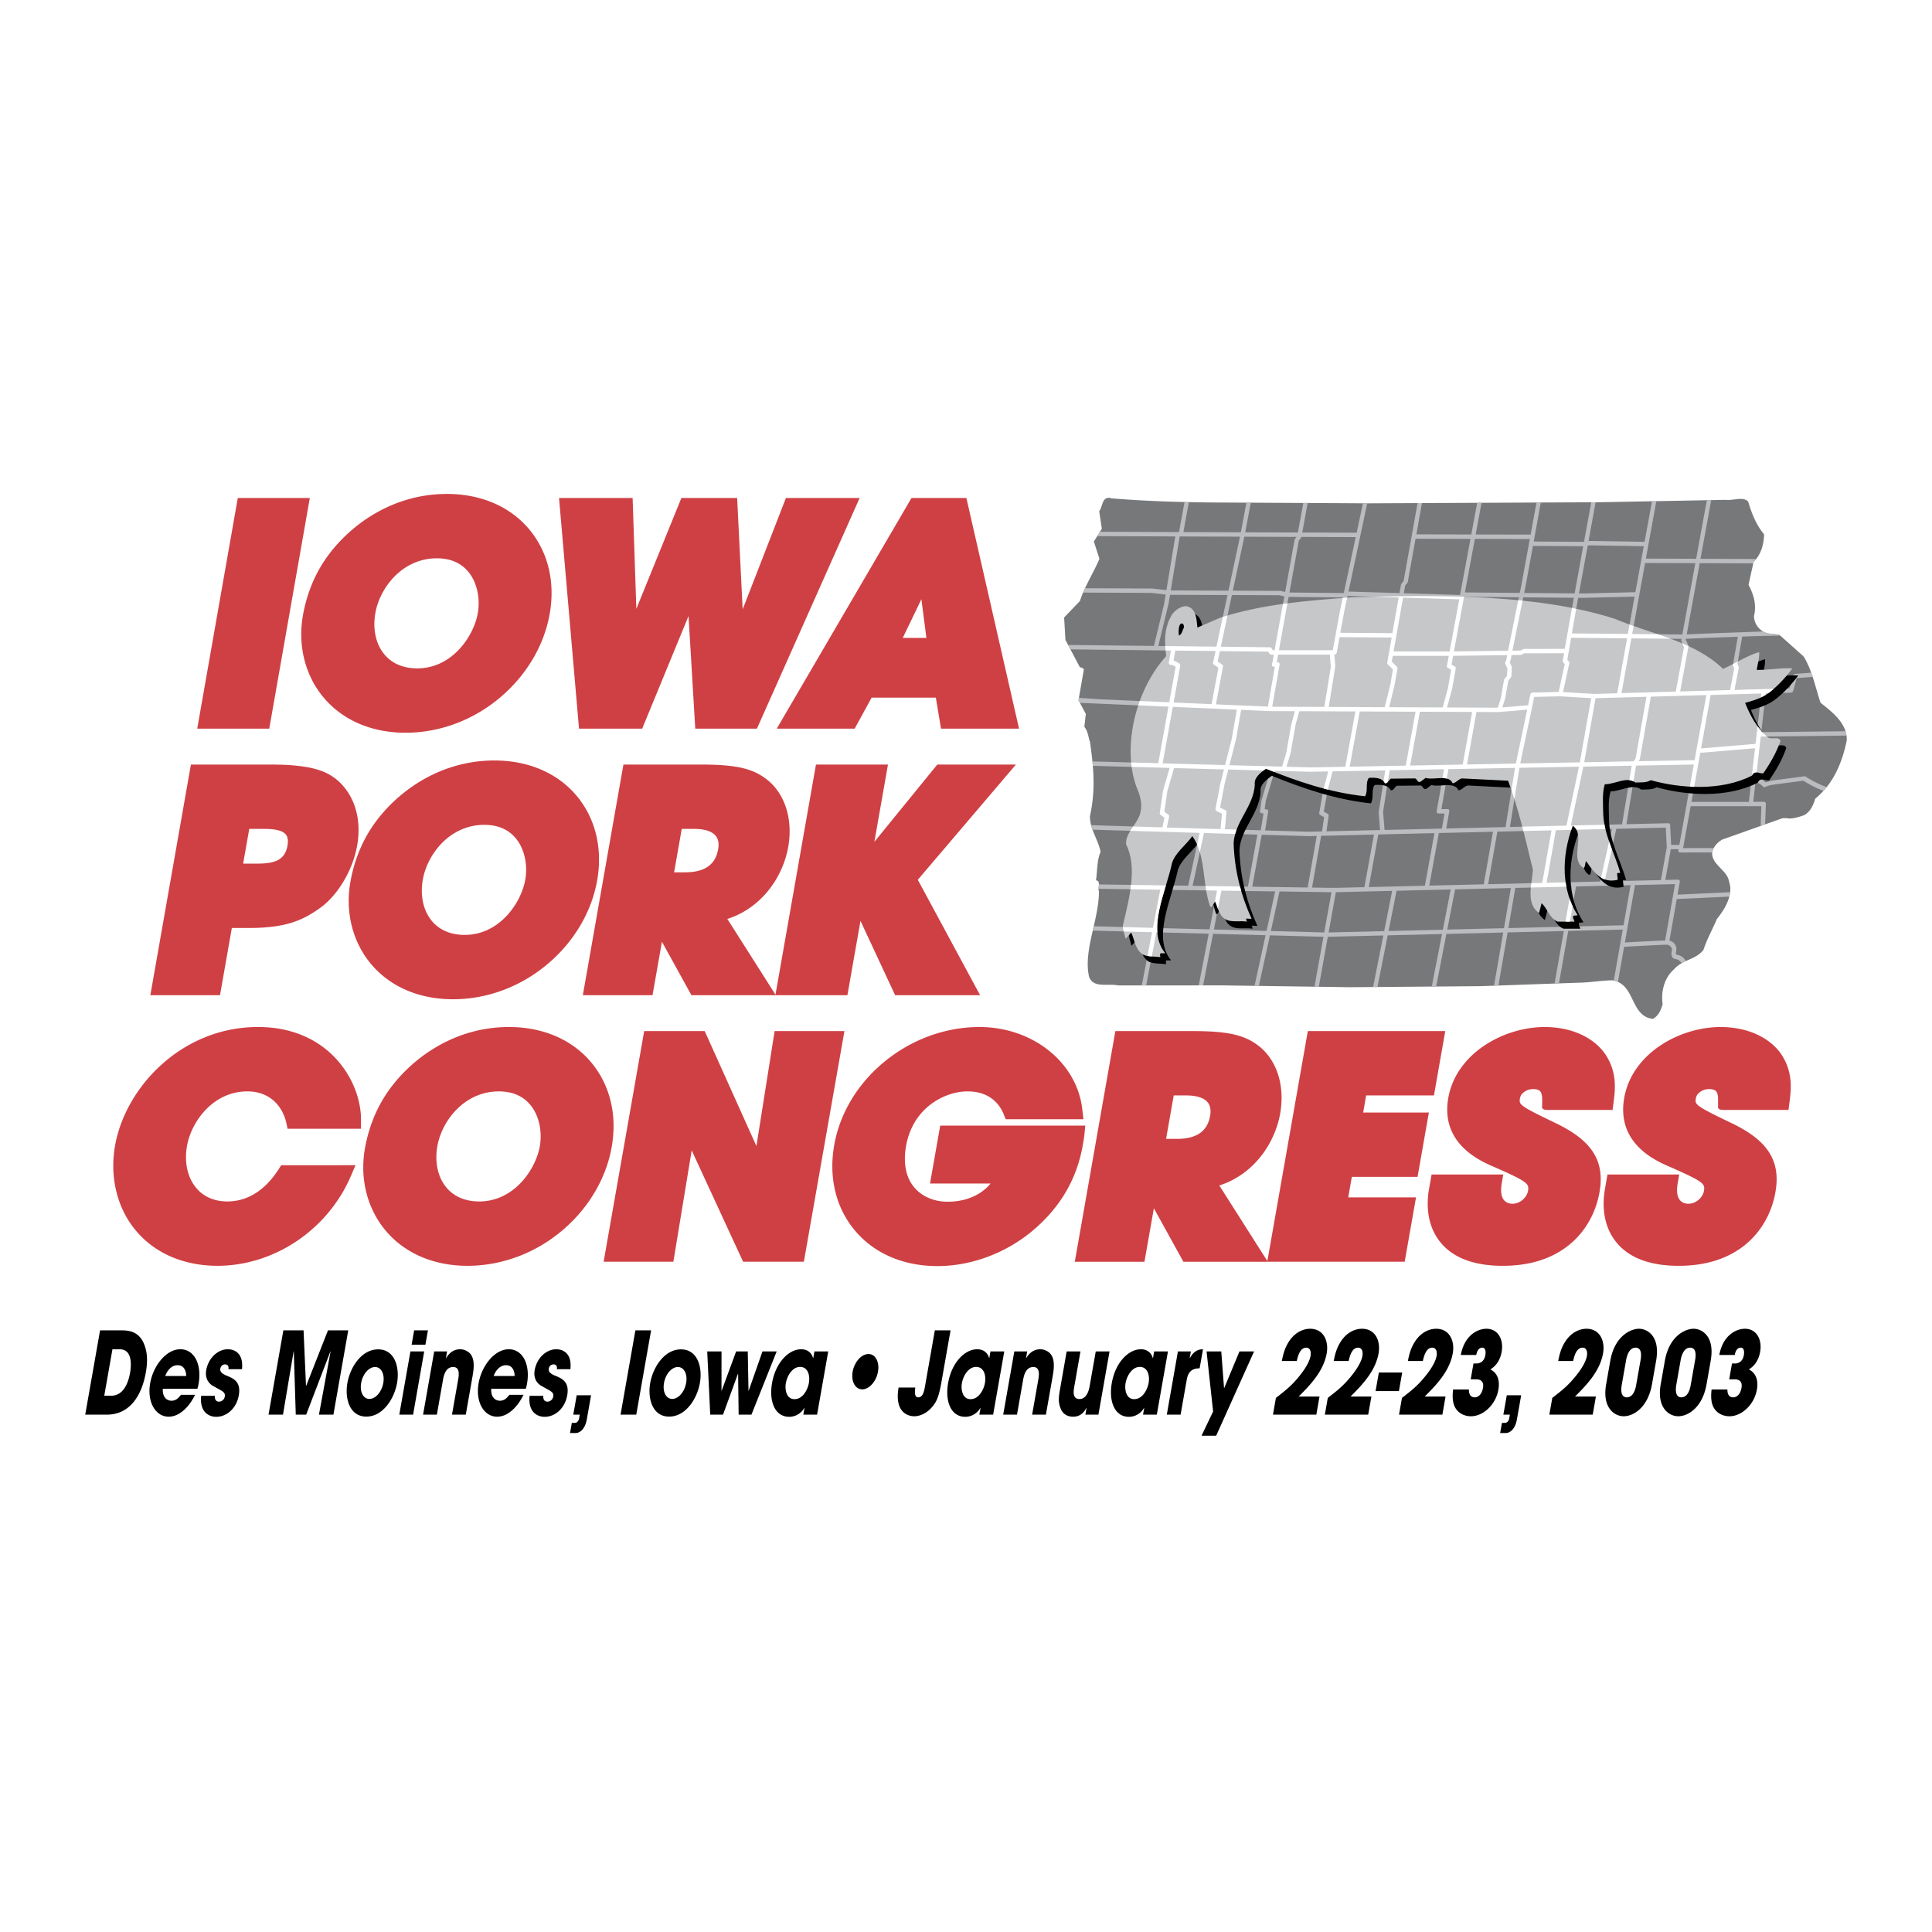 <svg xmlns="http://www.w3.org/2000/svg" width="2500" height="2500" viewBox="0 0 192.756 192.756"><g fill-rule="evenodd" clip-rule="evenodd"><path fill="#fff" d="M0 0h192.756v192.756H0V0z"/><path d="M120.971 50.132l15.572.086 23.189-.111 1.994-.039 10.457-.198c.764.095 1.701-.366 2.23.17.344 1.149.77 2.278 1.588 3.273-.016.977-.295 2.009-1.049 2.756l-.5 2.278c.482.918.83 1.934.543 3.121a1.833 1.833 0 0 0 1.354 1.722l1.166.132 2.441 2.182c.861 1.416 1.156 3.061 1.682 4.612 1.164.917 2.709 2.104 2.609 3.787-.457 2.144-1.275 4.25-3.143 5.784-.189.632-.459 1.283-1.107 1.647-.58.191-1.225.422-1.785.288l-.393.019-6.006 2.129c-.59.364-1.016.9-.988 1.514.156 1.11 1.518 1.568 1.689 2.697.43 1.207-.352 2.662-1.215 3.695-.436 1.034-1 2.03-1.346 3.102-.822 1.016-2.094.939-2.977 1.975-.99.861-1.268 2.335-1.092 3.426-.154.556-.398 1.168-.979 1.475-2.293-.267-1.709-3.463-4.021-3.845-1.072.002-2.18.212-3.273.232l-9.941.35-12.957.104-12.828-.183-10.328.007c-.992-.229-2.451.309-2.893-.841-.613-2.602.988-5.724.98-8.557-.154-.344.236-1.015-.297-1.092.146-.937.072-1.952.461-2.832-.232-1.226-1.068-2.24-1.068-3.56.609-2.7.342-5.055.014-7.389-.182-.518-.199-1.092-.568-1.531l.146-1.283-.73-1.378.537-3.062a.452.452 0 0 0-.393-.211l-1.447-2.735-.131-2.239 1.576-1.647c.473-1.475 1.344-2.776 1.947-4.212l-.555-1.722.793-1.283-.26-1.743c.379-.499.256-1.57 1.24-1.283 3.362.284 6.657.377 10.062.413z" fill="#76787a"/><path d="M180.014 77.452l-2.977.393c-.006 0-.391.032-.885.224-.205-.221-.486-.396-.959-.419l.479-4.162 8.551-.097a2.803 2.803 0 0 0-.096-.435l-8.404.093.443-3.87 2.508-.07a.273.273 0 0 0 .246-.2l.336-1.255 1.594-.118c-.047-.141-.092-.282-.145-.422l-1.594.118a.276.276 0 0 0-.236.198l-.332 1.248-5.494.156.424-2.199a.192.192 0 0 0-.016-.125l-.115-.24.477-2.758c1.363-.05 2.916-.083 3.799-.1l-.102-.092-1.166-.132a1.836 1.836 0 0 1-.434-.185l-5.592.201-2.041.089 1.297-7.107 5.344.021.029-.139c.082-.082.156-.17.23-.258l.006-.039-5.529-.02 1.068-5.855-.146.003-.289.006-1.068 5.844-5.016-.019c.529-2.889 1.043-5.73 1.043-5.73l-.43.009-.742 4.047-5.48-.087a.25.25 0 0 0-.062.008l-.051.014.709-3.882h-.023l-.414.001-.721 3.948-5.018-.03c.422-2.3.703-3.893.703-3.893l-.426.001-.586 3.202-5.484-.011.588-3.164-.436.001-.588 3.161-5.482-.011.561-3.124-.18.002h-.258l-1.398 7.792-.203.241a.277.277 0 0 0-.057.12l-.146.828-5.088-.155c.682-3.196 1.867-8.803 1.867-8.803l-.053-.002-.373-.001-.627 2.937-5.428-.021.541-2.946-.256-.001-.178-.002-.543 2.948-5.254-.019c.154-.831.555-2.957.555-2.957h-.438l-.553 2.956-5.734-.022.549-2.992-.045-.001-.389-.009-.551 3-7.895-.029-.268.436 7.793.029-.887 5.36-1.414-.162h-.023l-6.682-.031c-.066.144-.131.29-.193.436l6.785.031 1.453.165-.152.928-1.023 4.199-8.252-.095-.307-.004.234.44.271.003 9.752.114-.205 1.205c-.016.104.041.192.139.213l.285.059.254.151-.637 3.536c-2.682-.115-5.232-.228-6.885-.299l-2.133-.146-.039.232.15.268 8.826.383-1.016 5.64-6.57-.179v.019l.039.42 7.664.21-.662 2.303c-.004.011-.006.021-.008.031l-.314 2.161a.18.18 0 0 0 .068.176l.4.295-.199.965c-3.896-.115-7.006-.216-7.119-.221.023.088.047.174.076.26l.006.018c.018.059.039.118.061.175l10.686.318-1.139 5.272-8.912-.13c-.002.083-.012.168-.02.255l-.01.182 6.148.09-.734 3.804-5.898-.158c-.035.145-.066.291-.1.437l5.914.157-1.021 5.309h.436l1.02-5.296 5.219.14-.992 5.15h.436l.99-5.14 5.242.14-1.102 5.047.158.001.277.005 1.098-5.042 5.342.143-.896 4.977.434.006.896-4.979c.596-.015 2.701-.065 5.539-.136l-1.018 5.142.434-.003 1.021-5.149 5.418-.132-1.021 5.238.438-.003 1.02-5.245 5.67-.139-.916 5.299.092-.003.346-.013.916-5.294 5.607-.138-.92 5.234.439-.016.92-5.229 5.441-.134-.893 5.077.215.062.018.008c.061.021.121.044.18.07l.615-3.498c.812-.045 3.795-.21 4.236-.21.156 0 .322.083.432.214a.424.424 0 0 1 .107.321c-.064.359-.143.805.377.903a.76.76 0 0 1 .576.415c.139-.078.275-.149.418-.215-.195-.411-.543-.573-.84-.629-.15-.029-.17-.064-.098-.474a.783.783 0 0 0-.18-.629.95.95 0 0 0-.504-.316l.73-4.147 5.238-.243c.041-.145.068-.291.084-.437l-5.244.243.225-1.282a.185.185 0 0 0-.039-.155.174.174 0 0 0-.146-.062l-1.26.029.547-3.064h.773l-.02.108a.19.19 0 0 0 .035.155.186.186 0 0 0 .145.064l3.207-.005c.021-.151.07-.297.141-.436l-3.053.004.752-4.181h7.055l-.068 1.965.445-.157.074-2.057c.004-.108-.076-.188-.186-.188h-1.074l.219-1.918c.393.033.59.206.744.392.053.065.148.082.238.043.48-.207.877-.241.881-.241.012-.001 2.471-.325 2.914-.385.463.307 1.414.81 2.012 1.003.111-.123.219-.249.32-.377-.494-.126-1.613-.702-2.102-1.039a.214.214 0 0 0-.133-.024zm-4.285-8.259l-.578 5.025-5.434.453.961-5.334c1.873-.053 3.648-.103 5.051-.144zm-12.168-9.894s.254-1.388.57-3.13l5.014.017-1.299 7.115-4.998-.045.713-3.957zm-.791 4.392l4.996.047-.025.142a.18.18 0 0 0 .014.118l.258.569-.82 4.433-5.406.152.983-5.461zm1.498 5.827l-1.08 6.137-.195.302-4.936.093c.188-1.044.953-5.384 1.133-6.389l5.078-.143zm-3.45 13.184l-1.164 5.25-5.346.127.924-5.245 5.586-.132zm-10.172-.193l.947-5.902 5.941-.112c-.207.979-1.047 4.936-1.246 5.88l-5.642.134zm6.081-.145l1.246-5.877 4.824-.092-.963 5.847-5.107.122zm-.196-16.344l-.16-.198.383-2.186 5.582.052-.986 5.478-2.309.065-3.1-.184.627-2.864a.19.19 0 0 0-.037-.163zm4.725 16.671c2.562-.061 4.389-.105 4.941-.117l.098 1.962-.582 3.27-5.621.134 1.164-5.249zm-2.852-28.246l.143-.037 5.453.086-.838 4.59-5.168.126-.459-.003c.119-.659.492-2.701.869-4.762zm-.482 5.203l5.162-.126c-.098.549-.371 2.053-.67 3.729l-5.582-.051.623-3.557.467.005zm.832 10.008l-1.133 6.402-5.947.112 1.182-5.601c.002-.002.139-.686.211-1.039l2.58-.061c-.016.002 2.392.143 3.107.187zm-6.531-11.269l.719-3.921 5.016.032-.857 4.706-5.033-.045.155-.772zm-.246 1.208l5.045.044c-.135.772-.615 3.505-.896 5.098l-4.031.007a.245.245 0 0 0-.109.028l-.27.137-.812.01 1.073-5.324zm-1.288 6.345a.285.285 0 0 0 .018-.054l.107-.529c.537-.008.883-.011.883-.011a.293.293 0 0 0 .109-.028l.27-.137 3.973-.006-.131.738a.19.19 0 0 0 .037.154l.158.194-.605 2.778-2.584.061a.274.274 0 0 0-.25.212l-.211 1.051-2.578.222.279-.875c.002-.009.006-.02.006-.031l.312-1.769.248-.307a.258.258 0 0 0 .057-.144l.053-.85a.178.178 0 0 0-.016-.092l-.197-.441.062-.136zm-26.859 4.882l2.797.123 2.566.01-.355 1.288c-.002.006-.006.014-.006.022l-.504 2.867-.416 1.354-5.252-.145.666-2.62c.004-.012.379-2.186.504-2.899zm2.91 6.072l-.873 2.943-.006.033-.152 1.048a.176.176 0 0 0 .146.208l.205.036-.275 1.678-3.578-.105.162-1.711a.18.18 0 0 0-.096-.181l-.543-.268.436-2.282.385-1.515 4.189.116zm-.443 2.979l.879-2.967 3.549.097 1.793-.034-.506 1.926a646.58 646.58 0 0 0-.391 2.212.183.183 0 0 0 .082.193l.402.235-.203 1.419-1.281.029-4.402-.13.309-1.88a.179.179 0 0 0-.145-.213l-.209-.036.123-.851zm2.053-3.375l.404-1.322c.004-.009.004-.021.006-.03l.506-2.87.365-1.319 5.6.023-1.01 5.52-3.416.065-2.455-.067zm3.73 4.477l.363-2.062.512-1.953 5.256-.1-.66 4.151a.141.141 0 0 0-.002.05l.139 1.753-5.348.127.221-1.549a.18.18 0 0 0-.082-.186l-.399-.231zm2.578-4.482l1.006-5.511 5.564.025-.977 5.379-5.593.107zm3.334 4.486l.654-4.127 5.428-.103-.738 4.194c-.021.12.059.218.18.218h.607l-.266 1.507-5.721.137-.144-1.826zm2.696-4.599l.977-5.371 5.211.022-.941 5.249-5.247.1zm3.123 4.344l.699-3.983 6.646-.125c-.158.992-.793 4.938-.947 5.903l-5.914.14.301-1.717c.021-.121-.059-.218-.178-.218h-.607zm7.425-4.545l-4.867.092.939-5.237 2.24.009 2.822-.241-1.134 5.377zm-4.09-22.414l5.484.013-.844 4.602-.156.775-5.475-.048.991-5.342zm-1.072 5.777l5.469.048a8564.42 8564.42 0 0 0-1.076 5.335l-5.402.07 1.009-5.453zm-1.092 5.891l5.395-.07c-.051.25-.084.422-.098.482l-.092.204a.21.21 0 0 0-.008.176l.217.481-.045.726-.24.294a.29.29 0 0 0-.055.118l-.318 1.818-.301.943-5.064-.022.516-1.9c.006-.02.352-1.985.352-1.985.014-.081-.018-.156-.082-.193l-.338-.199.161-.873zm-.201 1.397l-.322 1.834a503.64 503.64 0 0 0-.521 1.918l-5.346-.023.537-2.175.297-1.685a.187.187 0 0 0-.047-.167l-.518-.523.102-.574h5.584l-.186 1c-.016.083.016.157.08.195l.34.2zm-4.584-8.415l.201-.24a.278.278 0 0 0 .059-.122l.771-4.301 5.482.012-1.039 5.595-5.611-.171.137-.773zm5.395 1.381l-.965 5.202h-5.588l.945-5.372 5.608.17zm-11.434 1.01l.287-1.35 5.105.156-.625 3.56-5.195-.039.428-2.327zm-.787 4.289l.279-1.524 5.197.037-.439 2.501a.192.192 0 0 0 .045.167l.52.523-.275 1.57c0-.013-.4 1.61-.543 2.189l-5.588-.025.654-4.033c.004-.018.004-.036.004-.053l-.098-1.137a.27.27 0 0 0 .244-.215zm-3.785-11.167l.201-.24a.277.277 0 0 0 .057-.12l5.416.021-1.189 5.579-5.424-.054.939-5.186zm-1.018 5.623l5.41.053-.254 1.191-.748 4.079h-5.373l.965-5.323zm-1.045 5.762h5.154l.102 1.219-.648 3.999-5.201-.021.74-4.205c.021-.12-.059-.218-.18-.218h-.107l.14-.774zm-3.375-11.766l5.217.02-.145.173a.281.281 0 0 0-.059.12l-.941 5.198-.439-.104a.249.249 0 0 0-.047-.004l-4.736-.017 1.15-5.386zm-1.242 5.821l4.727.017.506.12-.973 5.371h-.172l-.127-.21a.176.176 0 0 0-.154-.084l-4.908-.058 1.101-5.156zm3.621 5.648l.127.212a.174.174 0 0 0 .156.085h.277l-.18.992a.183.183 0 0 0 .037.154.174.174 0 0 0 .143.065h.107l-.697 3.974-5.184-.226.703-3.769a.182.182 0 0 0-.07-.187l-.457-.325.221-1.031 4.817.056zm-2.814-11.471c-.146.69-.631 2.958-1.148 5.385l-5.758-.021c.283-1.726.756-4.58.889-5.385l6.017.021zm-8.151 10.907l1.018-4.19c.002-.002.061-.364.152-.917l5.736.021c-.404 1.903-.82 3.846-1.1 5.153l-5.806-.067zm1.729 1.53a.19.19 0 0 0-.059-.022l-.146-.031.174-1.021 4.018.045-.246 1.146a.186.186 0 0 0 .068.193l.459.327-.676 3.632-3.791-.163.664-3.686a.183.183 0 0 0-.082-.193l-.383-.227zm-1.293 10.178l1.014-5.633 6.385.277-.502 2.903c.002-.01-.352 1.376-.668 2.625-2.063-.059-4.243-.117-6.229-.172zm.416 6.403l.227-1.09a.182.182 0 0 0-.068-.19l-.406-.297.297-2.032.67-2.323 4.984.135c-.211.832-.385 1.507-.385 1.507l-.463 2.437c-.016.087.021.167.094.202l.553.274-.145 1.535-5.358-.158zm4.264 10.161l-5.219-.139.734-3.81 5.23.076-.745 3.873zm-1.692-4.347l1.137-5.266 5.326.159-.941 5.189-5.522-.082zm7.377 4.499l-5.252-.14.748-3.878 5.361.078-.857 3.94zm-1.422-4.411l.941-5.183 4.66.139.83-.021-.906 5.146-5.525-.081zm7.178 4.565l-5.322-.143.859-3.946 5.186.076-.723 4.013zm1.012-4.447l-2.229-.031.908-5.162c1.145-.027 2.998-.07 5.27-.125l-.955 5.247-2.994.071zm4.971 4.314l-5.547.136.725-4.019 5.617-.134-.795 4.017zm-1.538-4.395l.951-5.248 5.598-.132-.951 5.246-5.598.134zm7.391 4.253l-5.416.132.797-4.016c1.617-.04 3.455-.084 5.4-.129l-.781 4.013zm-1.355-4.398l.953-5.246 5.402-.128-.924 5.245-5.431.129zm1.793 4.387l.781-4.013 5.57-.132-.693 4.007-5.658.138zm4.078-4.527l.922-5.245 5.4-.128-.922 5.243-5.4.13zm2.019 4.377l.691-4.006c1.924-.047 3.83-.092 5.621-.134l-.703 4.003-5.609.137zm12.231-4.494l-.74 4.214-5.443.132.705-4.003c2.02-.048 3.881-.092 5.441-.131l.037-.212.002-.01h.436l-.438.01zm4.4.108l-.99 5.62c-.816.028-3.248.161-4.016.204l1.006-5.729 4-.095zm.428-3.914h-.818l-.102-1.992a.176.176 0 0 0-.188-.169l-4.17.098.963-5.844 5.758-.109-1.443 8.016zm1.523-8.453l-5.594.105.1-.149a.283.283 0 0 0 .037-.093l1.09-6.199 5.537-.156-1.17 6.492zm-1.441-6.854l.826-4.481a.181.181 0 0 0-.012-.118l-.258-.568.016-.088 2.061-.09 3.117-.112-.486 2.809a.189.189 0 0 0 .016.12l.115.238-.414 2.15-4.981.14zm1.127 11.017l.881-4.894 5.463-.456-.615 5.35h-5.729z" fill="#bbbcbf"/><path d="M135.668 60.288c9.086-.229 18.365-.28 26.041 2.164 3.664 1.554 7.871 2.191 10.783 4.992 1.211-.535 2.336-1.299 3.598-1.682.059.536-.168 1.249-.236 1.783 1.188.026 2.377-.229 3.557-.152-.664.891-1.453 1.756-2.361 2.444-.729.534-1.586.79-2.359.993.492 1.248 1.221 2.598 2.266 3.439.357.28 1.17-.153 1.254.381-.404 1.146-.994 2.19-1.707 3.209-.369.076-.848-.382-1.131.229-3.074 1.579-7.188 1.274-10.092.459-.48.28-1.025.203-1.539.229-.854-.637-2.039.178-3.055.178-.262.917-.166 1.81-.16 2.648.002 2.292 1.127 4.127 1.705 6.19-.105.025-.223-.026-.312.05l.064.637c-1.646.408-2.422-.814-3.154-1.859-.137.204-.037.509-.248.688-1.473-.866.254-3.311-1.084-4.228-1.205 3.234-1.092 6.496.484 8.94l-.441.05c-.082.179.082.407.127.587h-1.676c-.811-.307-1.033-1.35-1.609-1.834l-.246.969c-1.342-.892-.727-2.803-.615-4.306-.742-3.004-1.402-6.036-2.477-8.888l-4.607-.229c-.34.052-.59.459-.924.484-.398-.917-1.883-.28-2.701-.535l-.469.356c-.344.205-.344-.228-.584-.304l-2.418.026c-.203.153-.312.483-.588.458-.236-.535-.939-.585-1.609-.535-.373.535-.039 1.249-.373 1.834-3.564-.382-6.799-1.503-9.879-2.75-.582.407-1.23.916-1.123 1.604-.131 2.19-1.99 3.667-2.113 5.806.08 2.725.732 5.221 1.793 7.565l-.555-.027.076.307c-.592-.103-1.332.05-1.885-.127-.865-.28-.957-1.198-1.27-1.884l-.377.559-.117-.05c-.82-2.267-.395-5.12-1.787-7.029-.645.916-1.684 1.629-2.021 2.674-.611 2.902-2.58 6.724-.67 9.016h-.457c-.15.126-.02.254-.043.381-.57-.076-1.189-.024-1.686-.229-.787-.433-.863-1.452-1.213-2.216l-.564.61c-.102-.433-.258-.839-.279-1.299.662-2.75 1.467-5.883.332-8.099-.096-.891.672-1.655 1.117-2.445.648-1.095.373-2.267-.029-3.158-1.486-3.82-.314-9.626 2.904-13.192-.096-1.045-.242-2.088.168-3.261.057-.33.529-.992.398-.966l.041.05c.336-.458.852-.79 1.363-.814 1.039.152 1.068 1.298 1.148 2.14l2.309-.994c4.282-1.375 8.786-1.707 13.315-2.037zm-17.42 2.853c-.09.356-.092.662-.043.967.262-.051.342-.509.494-.789.074-.281-.24-.663-.451-.178z"/><path d="M135.086 59.58c9.084-.229 18.367-.28 26.041 2.164 3.664 1.554 7.871 2.191 10.783 4.992 1.211-.534 2.336-1.298 3.598-1.682.059.536-.168 1.249-.236 1.783 1.189.026 2.377-.229 3.559-.152-.666.892-1.453 1.758-2.361 2.445-.73.536-1.588.79-2.359.994.49 1.249 1.219 2.597 2.266 3.438.357.28 1.17-.152 1.254.383-.406 1.146-.996 2.189-1.709 3.207-.369.077-.846-.381-1.133.231-3.072 1.579-7.184 1.272-10.09.458-.48.28-1.027.204-1.539.229-.854-.637-2.037.179-3.053.179-.264.916-.168 1.808-.162 2.649.002 2.292 1.129 4.125 1.705 6.188-.105.025-.225-.024-.314.052l.066.637c-1.646.406-2.422-.816-3.152-1.859-.139.202-.039.509-.248.687-1.475-.865.252-3.311-1.086-4.228-1.203 3.234-1.092 6.495.486 8.939l-.441.052c-.082.178.08.406.125.585h-1.676c-.811-.305-1.033-1.35-1.609-1.834l-.246.969c-1.342-.893-.729-2.801-.615-4.304-.74-3.006-1.402-6.036-2.477-8.889l-4.609-.23c-.338.051-.588.459-.922.484-.396-.917-1.883-.28-2.701-.534l-.469.356c-.34.204-.34-.229-.58-.307l-2.42.026c-.205.153-.312.484-.588.458-.236-.534-.938-.585-1.607-.534-.373.534-.043 1.247-.373 1.833-3.566-.381-6.799-1.502-9.883-2.75-.578.408-1.229.917-1.119 1.604-.133 2.191-1.992 3.669-2.113 5.807.078 2.726.732 5.222 1.793 7.565l-.555-.025.074.305c-.592-.103-1.33.051-1.883-.127-.865-.28-.959-1.198-1.27-1.884l-.377.56-.119-.051c-.822-2.268-.396-5.12-1.787-7.029-.643.917-1.684 1.63-2.02 2.674-.611 2.904-2.58 6.724-.672 9.016h-.457c-.148.128-.02.256-.043.382-.57-.076-1.189-.025-1.686-.229-.789-.433-.863-1.452-1.211-2.216l-.564.612c-.102-.433-.26-.841-.281-1.299.662-2.751 1.467-5.884.334-8.099-.1-.892.672-1.657 1.115-2.446.65-1.095.373-2.266-.029-3.158-1.488-3.82-.312-9.626 2.904-13.193-.096-1.043-.24-2.087.168-3.259.059-.332.531-.994.398-.968l.041.051c.334-.458.85-.79 1.363-.816 1.041.154 1.066 1.301 1.148 2.14l2.309-.994c4.281-1.377 8.785-1.707 13.314-2.038zm-17.42 2.852c-.09.357-.092.662-.045.967.266-.05.346-.509.496-.789.074-.28-.238-.662-.451-.178z" fill="#c6c7c9"/><path d="M159.74 87.563l.801-3.609c.086.251.176.5.27.748l-.676 3.045a2.093 2.093 0 0 1-.395-.184zm-43.418.775l-3.482-.051c-.018.146-.035.291-.057.437l2.977.044-.734 3.804-2.99-.08c.016.149.043.296.076.441l2.83.075-.455 2.365c.137.023.281.039.426.049l.463-2.402.096.002c-.117-1.443.374-3.102.85-4.684zm56.727-19.503l3.906-.111c-.16.139-.318.279-.486.405-.023.017-.051.029-.074.045-.074.003-.15.004-.229.006l-.016.146a4.994 4.994 0 0 1-.465.252l.043-.386c-1.402.041-3.178.09-5.051.144l-.961 5.334 5.434-.453.203-1.752c.121.165.248.323.381.474l-.012.11h.113c.143.153.291.297.447.43l-.611.008-.41 3.577c-.18-.011-.346.043-.475.318l.314-2.729-5.463.456-.611 3.392c-.145-.005-.287-.013-.432-.021l.396-2.203-5.758.109-.26 1.571a1.262 1.262 0 0 0-.414-.12l.236-1.443-4.824.092-1.246 5.877 3.361-.08c.025.145.053.29.088.433-.9.02-1.871.044-2.891.068a1.158 1.158 0 0 0-.371-.413c-.053.142-.1.283-.148.425l-1.533.036-.924 5.245 1.895-.045c.021.145.047.29.074.432l-3.547.085c.014-.145.031-.29.049-.437l1.092-.026.922-5.243-2.807.067-.109-.433 4.412-.104c.199-.944 1.039-4.9 1.246-5.88l-5.941.112-.502 3.125a35.943 35.943 0 0 0-.293-.895l.357-2.222-6.646.125-.164.941a1.99 1.99 0 0 0-.428-.052l.156-.88c-1.926.036-3.764.07-5.428.103l-.184 1.16c-.08.084-.168.144-.291.133a.704.704 0 0 0-.133-.201l.172-1.083-5.256.1c-.111.43-.379 1.448-.477 1.814a30.492 30.492 0 0 1-.408-.104l.447-1.702a1504.2 1504.2 0 0 1-1.793.034l-3.549-.097-.033.118c-.279-.109-.559-.218-.834-.33a7.78 7.78 0 0 0-.248.181l-3.51-.097-.385 1.515-.436 2.282.543.268a.181.181 0 0 1 .096.181l-.162 1.711c.396.013.785.023 1.17.034a4.334 4.334 0 0 0-.143.435l-3.111-.092-.412 1.915a6.595 6.595 0 0 0-.273-.752l.254-1.176-6.92-.206c.092-.145.186-.288.281-.43.896.027 1.887.056 2.93.085l.199-.965-.4-.295a.177.177 0 0 1-.068-.176l.314-2.161a.157.157 0 0 1 .008-.031l.662-2.303-3.789-.103a15.64 15.64 0 0 1-.049-.441l2.705.073 1.016-5.64-3.018-.131c.049-.145.1-.29.152-.434.943.042 1.941.084 2.945.127l.637-3.536-.254-.151-.285-.059c-.098-.021-.154-.109-.139-.213l.205-1.205-.533-.007a16.398 16.398 0 0 1-.031-.438l5.109.059c.172-.802.393-1.844.635-2.969.154-.048.311-.089.465-.134l-.664 3.108 4.908.058c.064 0 .123.031.154.084l.127.21h.172l.838-4.619.447-.063-.848 4.682h5.373l.748-4.079.24-1.133.443-.034-.25 1.177-.428 2.327 5.195.039.625-3.56-2.541-.077c3.037-.065 6.08-.088 9.064.009l-1.01 5.45 5.402-.07c.256-1.269.715-3.535 1.016-5.04.145.014.287.024.43.041l-1.01 4.994.812-.01.27-.137a.233.233 0 0 1 .109-.028l4.031-.007c.203-1.154.512-2.906.717-4.08.143.027.279.06.42.088l-.43 2.455c.713.006 3.15.027 5.582.051l.168-.94c.137.05.273.098.41.145l-.145.801 2.566.023c.426.145.848.292 1.266.448l-3.91-.036-.982 5.461 5.413-.151.818-4.433-.172-.378c.207.087.412.179.613.272 0 .016.008.03.004.045l-.826 4.481 4.98-.14.414-2.15-.115-.238a.196.196 0 0 1-.016-.12l.016-.092.48-.251-.049.276.115.24c.02.038.023.081.016.125l-.422 2.198zm-8.781.683l-5.078.143c-.18 1.005-.945 5.345-1.133 6.389l4.936-.093.195-.302 1.08-6.137zm-28.604 1.464l-1.006 5.511 5.594-.106.977-5.379-5.565-.026zm3.762-4.283l-.297 1.685-.537 2.175 5.346.023.521-1.918.322-1.834-.34-.201c-.064-.038-.096-.112-.08-.195l.186-1h-5.584l-.102.574.518.523a.19.19 0 0 1 .047.168zm1.262 9.681l5.246-.1.941-5.249-5.211-.022-.976 5.371zm5.681-.109l4.867-.092 1.135-5.377-2.822.241-2.24-.009-.94 5.237zm5.305-.1l5.947-.112 1.133-6.402c-.715-.044-3.123-.186-3.107-.186l-2.58.061c-.072.353-.209 1.037-.211 1.039-.001-.001-.96 4.544-1.182 5.6zm5.08-12.535l-.383 2.186.16.198a.192.192 0 0 1 .037.164l-.627 2.864 3.1.184 2.309-.065.986-5.478-5.582-.053zm-5.94 1.72l-.107.529a.263.263 0 0 1-.018.054l-.062.135.197.441a.178.178 0 0 1 .016.092l-.053.85a.253.253 0 0 1-.057.144l-.248.307-.312 1.769c0 .011-.004.022-.006.031l-.279.875 2.578-.222.211-1.051a.275.275 0 0 1 .25-.212l2.584-.061.605-2.778-.158-.194a.19.19 0 0 1-.037-.154l.131-.738-3.973.006-.27.137a.293.293 0 0 1-.109.028c0 .002-.345.005-.883.012zm-5.832.077l-.162.874.338.199a.182.182 0 0 1 .082.193s-.346 1.965-.352 1.985l-.516 1.9 5.064.022.301-.943.318-1.818a.272.272 0 0 1 .055-.118l.24-.294.045-.726-.217-.481a.21.21 0 0 1 .008-.176l.092-.204c.014-.061.047-.232.098-.482-1.718.02-4.593.058-5.394.069zm-4.998-5.807l-.945 5.372h5.588l.965-5.202-5.608-.17zm-6.334 3.944l-.279 1.524a.27.27 0 0 1-.244.215l.098 1.137c0 .017 0 .035-.004.053l-.654 4.033 5.588.025c.143-.579.543-2.202.543-2.189l.275-1.57-.52-.523a.192.192 0 0 1-.045-.167l.439-2.501-5.197-.037zm-6.127 1.743l-.141.773h.107c.121 0 .201.098.18.218l-.74 4.205 5.201.021.648-3.999-.102-1.219h-5.153v.001zm-5.812-.352l-.221 1.031.457.325a.18.18 0 0 1 .07.187l-.703 3.769 5.184.226.697-3.974h-.107a.176.176 0 0 1-.143-.065.184.184 0 0 1-.037-.154l.18-.992h-.277a.176.176 0 0 1-.156-.085l-.127-.212-4.817-.056zm-3.955 1.443l-.664 3.686 3.791.163.676-3.632-.459-.327c-.059-.042-.084-.115-.068-.193l.246-1.146-4.018-.045-.174 1.021.146.031a.2.2 0 0 1 .059.022l.383.229c.064.037.096.11.082.191zm-1.758 9.756l6.229.171c.316-1.249.67-2.635.668-2.625l.502-2.903-6.385-.277-1.014 5.634zm5.272 4.55l.463-2.437s.174-.676.385-1.507l-4.984-.135-.67 2.323-.297 2.032.406.297a.18.18 0 0 1 .068.19l-.227 1.09 5.357.158.145-1.535-.553-.274c-.072-.036-.109-.115-.093-.202zm6.642-4.223l.416-1.354.504-2.867c0-.008.004-.016.006-.022l.355-1.288-2.566-.01-2.797-.123c-.125.713-.5 2.887-.504 2.9l-.666 2.62 5.252.144zm2.893.079l3.416-.065 1.01-5.52-5.6-.023-.365 1.319-.506 2.87c-.002.009-.002.021-.006.03l-.404 1.322 2.455.067zm39.437-7.217l-5.537.156-1.09 6.199a.317.317 0 0 1-.037.093l-.1.149 5.594-.105 1.17-6.492zM120.34 88.835l1.084.016-.217 1.13.029-.043c.102.227.184.48.275.727l.348-1.808 1.975.027c-.041-.145-.078-.292-.117-.439-1.135-.015-2.295-.033-3.445-.049.021.146.042.293.068.439zm35.848 3.115l.406-2.303c.09.257.189.509.303.754l-.271 1.549h-.438z" fill="#fff"/><path fill="#cf4044" stroke="#cf4044" stroke-width=".467" stroke-miterlimit="2.613" d="M30.056 49.918H23.92l-3.965 22.548h6.712l3.965-22.548h-.576zM52.67 53.021c-1.857-2.261-4.725-3.507-8.074-3.507-6.048 0-10.463 3.853-12.406 7.149-.848 1.437-1.434 3.048-1.739 4.79-.51 2.898.203 5.785 1.955 7.918 1.855 2.256 4.714 3.501 8.052 3.501 3.373 0 6.692-1.246 9.345-3.508 2.561-2.182 4.27-5.085 4.813-8.171.543-3.084-.148-5.985-1.946-8.172zM41.623 66.917c-1.464 0-2.665-.52-3.471-1.501-.884-1.075-1.224-2.634-.934-4.281.275-1.571 1.179-3.138 2.415-4.191 1.133-.964 2.496-1.475 3.944-1.475 1.429 0 2.552.486 3.341 1.445.884 1.077 1.26 2.727.981 4.308-.415 2.363-2.638 5.695-6.276 5.695zM84.654 49.918h-6.082l-4.655 11.979-.594-11.979H68.14L63.291 61.85l-.4-11.932h-6.862l1.954 22.548h5.931l4.953-12.036.72 12.036h5.78l10.041-22.548h-.754zM101.197 71.671l-4.966-21.752h-5.157l-.21.36-12.962 22.187h7.229l1.692-3.094h6.745l.514 3.094h7.296l-.181-.795zm-9.138-12.696l.635 4.905h-2.997l2.362-4.905zM33.708 78.201c-1.104-1.043-2.621-1.689-6.771-1.689h-7.694l-3.965 22.545h6.476l1.18-6.704h1.835c3.637 0 5.289-.698 7.068-1.984 1.718-1.252 3.151-3.684 3.567-6.053.432-2.452-.188-4.682-1.696-6.115zm-4.795 6.202c-.292 1.655-1.508 1.993-3.245 1.993h-1.687l.691-3.93h1.481c.752 0 2.012 0 2.542.643.247.301.317.724.218 1.294zM57.406 79.614c-1.857-2.261-4.727-3.507-8.076-3.507-6.047 0-10.463 3.851-12.406 7.149-.847 1.436-1.433 3.047-1.738 4.79-.511 2.898.202 5.783 1.956 7.917 1.854 2.258 4.714 3.5 8.051 3.5 3.374 0 6.691-1.245 9.346-3.507 2.56-2.181 4.27-5.084 4.812-8.17.542-3.083-.147-5.986-1.945-8.172zM46.358 93.508c-1.465 0-2.664-.518-3.472-1.5-.882-1.074-1.222-2.637-.933-4.282.276-1.569 1.179-3.136 2.416-4.19 1.132-.965 2.496-1.475 3.945-1.475 1.429 0 2.553.486 3.34 1.445.884 1.076 1.262 2.727.982 4.307-.416 2.366-2.638 5.695-6.278 5.695zM76.38 98.116l-4.175-6.568c3.591-1.006 5.694-4.18 6.206-7.086.447-2.539-.224-4.893-1.792-6.297-1.433-1.252-3.074-1.652-6.766-1.652h-7.458l-3.967 22.545h6.478l1.019-5.794 3.067 5.558.131.236h7.856l-.599-.942zm-4.502-13.337c-.29 1.648-1.47 2.485-3.507 2.485h-1.394l.845-4.797h1.453c1.095 0 1.893.266 2.31.772.309.375.407.894.293 1.54zM96.9 98.144l-5.611-10.397 9.565-11.235h-7.227l-6.775 8.32 1.463-8.32h-6.71l-3.967 22.546h6.712l1.399-7.954 3.708 7.954h7.938l-.495-.914zM34.373 116.487h-6.188l-.214.332c-.966 1.498-2.667 3.282-5.289 3.282-1.379 0-2.522-.504-3.307-1.459-.896-1.09-1.242-2.666-.952-4.322.279-1.59 1.187-3.169 2.428-4.227 1.106-.942 2.425-1.438 3.815-1.438 2.522 0 3.79 1.734 4.135 3.36l.079.367h6.903l.002-.677c.001-3.741-3.113-9.007-10.042-9.007-7.502 0-13.027 5.923-14.035 11.649-.535 3.044.185 6.04 1.977 8.22 1.847 2.249 4.692 3.488 8.009 3.488 5.59 0 10.86-3.557 13.115-8.85l.306-.72h-.742v.002zM58.857 106.207c-1.859-2.263-4.727-3.508-8.075-3.508-6.049 0-10.463 3.853-12.406 7.15-.848 1.436-1.433 3.047-1.74 4.788-.509 2.899.204 5.784 1.958 7.918 1.853 2.258 4.712 3.501 8.05 3.501 3.374 0 6.692-1.246 9.346-3.507 2.56-2.184 4.271-5.084 4.812-8.172.542-3.081-.149-5.983-1.945-8.17zm-11.048 13.895c-1.465 0-2.666-.519-3.472-1.499-.882-1.076-1.222-2.637-.933-4.282.277-1.571 1.179-3.138 2.416-4.19 1.132-.966 2.496-1.475 3.945-1.475 1.427 0 2.552.485 3.339 1.445.884 1.074 1.26 2.725.982 4.307-.415 2.363-2.638 5.694-6.277 5.694zM83.395 103.104h-5.911l-1.907 12.05-5.298-11.78-.123-.27h-5.689l-3.965 22.547h6.482l1.92-11.666 5.385 11.666h5.716l3.966-22.547h-.576zM107.969 113.066l.053-.532h-14.02l-.936 5.312h6.232c-.99 1.459-2.679 2.283-4.763 2.283-1.433 0-2.721-.565-3.531-1.552-.857-1.041-1.145-2.523-.835-4.288.29-1.644 1.072-3.05 2.265-4.065 1.154-.982 2.683-1.569 4.09-1.569 2.51 0 3.493 1.554 3.856 2.481l.113.293h7.34l-.086-.741c-.527-4.555-4.838-7.989-10.029-7.989-6.853 0-13.116 5.092-14.259 11.591-.549 3.122.145 6.055 1.954 8.256 1.875 2.281 4.753 3.538 8.105 3.538 3.355 0 6.799-1.294 9.448-3.552 2.592-2.209 4.238-4.94 4.828-8.293.077-.433.136-.774.175-1.173zM125.463 124.708l-4.174-6.568c3.59-1.005 5.693-4.18 6.205-7.087.445-2.538-.223-4.891-1.793-6.297-1.432-1.25-3.076-1.652-6.766-1.652h-7.459l-3.965 22.548h6.475l1.02-5.794 3.199 5.794h7.857l-.599-.944zm-4.5-13.336c-.291 1.649-1.471 2.485-3.508 2.485h-1.393l.844-4.799h1.451c1.098 0 1.895.268 2.311.773.309.377.408.895.295 1.541zM143.34 103.104h-12.662l-3.967 22.547h13.238l1.049-5.955h-6.764l.444-2.514h6.556l1.047-5.954h-6.556l.38-2.169h6.764l1.047-5.955h-.576zM155.094 112.258c-3.617-1.739-3.822-1.892-3.674-2.737a1.16 1.16 0 0 1 .412-.689 1.768 1.768 0 0 1 1.115-.408c1.088 0 1.162.639 1.15 1.542l-.008.485c0 .055.49.055.49.055h6.105l.078-.607c.15-1.192.359-2.828-.773-4.561-1.123-1.654-3.314-2.638-5.859-2.638-4.029 0-8.646 2.573-9.404 6.88-.775 4.407 3.066 6.047 4.512 6.664l.189.084c2.998 1.339 3.42 1.593 3.254 2.53-.125.71-.85 1.475-1.799 1.475-.15 0-.666-.032-1.012-.453-.326-.396-.416-1.032-.266-1.887l.102-.58h-6.682l-.223 1.272c-.205 1.164-.334 3.379 1.109 5.134 1.221 1.485 3.246 2.238 6.021 2.238 2.715 0 4.945-.728 6.629-2.163 1.453-1.238 2.443-3.006 2.791-4.977.534-3.025-.701-4.954-4.257-6.659zM172.643 112.258c-3.617-1.739-3.822-1.892-3.674-2.737.047-.263.186-.495.414-.689a1.76 1.76 0 0 1 1.115-.408c1.088 0 1.162.639 1.148 1.542l-.006.485c-.002.055.49.055.49.055h6.104l.078-.607c.152-1.192.359-2.828-.771-4.561-1.125-1.654-3.316-2.638-5.861-2.638-4.025 0-8.646 2.573-9.402 6.88-.777 4.407 3.064 6.047 4.512 6.664l.188.084c2.998 1.339 3.42 1.593 3.256 2.53-.127.71-.85 1.475-1.801 1.475-.15 0-.666-.032-1.012-.453-.326-.396-.414-1.032-.264-1.887l.102-.58h-6.684l-.223 1.272c-.205 1.164-.332 3.379 1.109 5.134 1.221 1.485 3.246 2.238 6.023 2.238 2.715 0 4.945-.728 6.629-2.163 1.453-1.238 2.443-3.006 2.789-4.977.532-3.025-.701-4.954-4.259-6.659z"/><path d="M9.984 132.729h2.03c.688 0 1.916 0 2.435 1.568.282.796.266 1.694.104 2.614-.404 2.297-1.573 4.229-3.902 4.229H8.504l1.48-8.411zm.418 6.524h.671c1.17 0 1.698-1.113 1.908-2.308.084-.477.115-1.079-.025-1.557-.116-.376-.36-.772-1.058-.772h-.679l-.817 4.637zM19.462 139.163c-.348.704-.767 1.25-1.22 1.613-.448.375-.938.568-1.41.568-1.318 0-2.179-1.466-1.849-3.342.31-1.762 1.608-3.387 3.008-3.387 1.401 0 2.16 1.522 1.823 3.444-.045.249-.079.353-.121.5h-3.448c-.05.75.328 1.192.867 1.192.423 0 .693-.262.941-.59h1.409v.002zm-.888-1.877c.01-.375-.141-1.079-.854-1.079-.711 0-1.109.704-1.233 1.079h2.087zM22.792 136.604c.015-.136.059-.477-.349-.477-.289 0-.433.249-.462.421-.061.341.245.534.583.682.727.294 1.501.613 1.262 1.978-.234 1.33-1.231 2.149-2.252 2.149-.696 0-1.673-.434-1.506-2.094h1.369c-.045.581.362.581.419.581a.599.599 0 0 0 .567-.488c.085-.489-.244-.547-1.041-1.012-.55-.263-.954-.797-.805-1.648.221-1.25 1.196-2.08 2.148-2.08.606 0 1.592.328 1.417 1.988h-1.35zM28.271 132.729h2.015l.244 5.536h.017l2.176-5.536h2.022l-1.48 8.412h-1.443l1.159-6.297-.012-.024-2.422 6.321h-1.038l-.197-6.321-.02.024-1.058 6.297h-1.443l1.48-8.412zM37.728 134.627c1.674 0 2.16 1.808 1.887 3.353-.271 1.546-1.393 3.354-3.067 3.354s-2.161-1.809-1.889-3.354c.271-1.545 1.394-3.353 3.069-3.353zm-.87 4.944c.597 0 1.219-.67 1.382-1.592.162-.92-.227-1.591-.823-1.591s-1.221.671-1.383 1.591c-.161.922.226 1.592.824 1.592zM41.215 141.141h-1.377l1.11-6.31h1.375l-1.108 6.31zm1.227-6.98h-1.375l.252-1.433h1.376l-.253 1.433zM43.32 134.831h1.284l-.118.671h.018c.194-.307.585-.886 1.407-.886.439 0 .883.249 1.081.545.196.296.39.795.173 2.035l-.694 3.944h-1.376l.605-3.444c.08-.443.23-1.308-.491-1.308-.787 0-.951.933-1.019 1.318l-.604 3.434h-1.377l1.111-6.309zM52.231 139.163c-.348.704-.768 1.25-1.221 1.613-.447.375-.937.568-1.411.568-1.316 0-2.177-1.466-1.848-3.342.311-1.762 1.608-3.387 3.009-3.387 1.4 0 2.16 1.522 1.821 3.444-.043.249-.079.353-.121.5h-3.449c-.048.75.33 1.192.868 1.192.423 0 .693-.262.941-.59h1.411v.002zm-.889-1.877c.008-.375-.141-1.079-.854-1.079s-1.11.704-1.234 1.079h2.088zM55.558 136.604c.016-.136.059-.477-.347-.477-.29 0-.434.249-.463.421-.061.341.245.534.584.682.727.294 1.501.613 1.26 1.978-.234 1.33-1.231 2.149-2.25 2.149-.697 0-1.673-.434-1.505-2.094h1.367c-.044.581.362.581.419.581a.597.597 0 0 0 .567-.488c.087-.489-.244-.547-1.039-1.012-.552-.263-.956-.797-.805-1.648.221-1.25 1.195-2.08 2.148-2.08.604 0 1.591.328 1.415 1.988h-1.351zM58.55 141.596c-.198 1.113-.799 1.375-1.089 1.375h-.587l.177-1.011h.291c.306 0 .41-.309.433-.434l.067-.386h-.646l.341-1.933h1.434l-.421 2.389zM63.393 132.729h1.567l-1.48 8.412h-1.567l1.48-8.412zM67.942 134.627c1.674 0 2.161 1.808 1.887 3.353-.271 1.546-1.393 3.354-3.068 3.354-1.674 0-2.161-1.809-1.889-3.354.274-1.545 1.396-3.353 3.07-3.353zm-.87 4.944c.597 0 1.22-.67 1.383-1.592.162-.92-.227-1.591-.824-1.591-.596 0-1.221.671-1.382 1.591-.161.922.225 1.592.823 1.592zM71.986 134.831l-.002 3.922H72l1.444-3.922h1.161l.072 3.922h.018l1.377-3.922h1.417l-2.518 6.31h-1.277l-.053-4.081h-.016l-1.489 4.081h-1.277l-.299-6.31h1.426zM81.521 141.141h-1.376l.121-.683h-.016a1.736 1.736 0 0 1-1.501.899c-1.46 0-2.038-1.569-1.72-3.378.365-2.068 1.68-3.363 2.905-3.363.755 0 1.089.499 1.187.886h.017l.119-.671h1.376l-1.112 6.31zm-2.255-1.547c.862 0 1.329-.999 1.436-1.614.135-.762-.1-1.603-.877-1.603-.788 0-1.295.909-1.421 1.626-.108.592.033 1.591.862 1.591zM87.596 136.855c-.173.977-.882 1.761-1.57 1.761-.704 0-1.126-.807-.957-1.761.164-.933.848-1.763 1.586-1.763.688.001 1.112.796.941 1.763zM94.836 132.729l-.894 5.081c-.253 1.433-.457 1.933-.801 2.388-.545.739-1.305 1.103-1.928 1.103-.149 0-2.055 0-1.56-2.864h1.667c-.052.387-.115.977.299.977.474 0 .594-.683.662-1.067l.988-5.616h1.567v-.002zM99.086 141.141h-1.377l.121-.683h-.016a1.737 1.737 0 0 1-1.501.899c-1.459 0-2.037-1.569-1.719-3.378.365-2.068 1.679-3.363 2.904-3.363.756 0 1.09.499 1.189.886h.016l.117-.671h1.377l-1.111 6.31zm-2.255-1.547c.863 0 1.328-.999 1.435-1.614.135-.762-.098-1.603-.877-1.603-.789 0-1.296.909-1.422 1.626-.104.592.034 1.591.864 1.591zM101.199 134.831h1.285l-.117.671h.016c.195-.307.588-.886 1.408-.886.439 0 .885.249 1.08.545.197.296.391.795.174 2.035l-.695 3.944h-1.375l.607-3.444c.076-.443.229-1.308-.492-1.308-.789 0-.951.933-1.02 1.318l-.605 3.434h-1.375l1.109-6.309zM109.59 141.141h-1.303l.119-.671h-.018c-.422.806-.998.875-1.348.875-.281 0-.928-.091-1.211-.796-.254-.624-.223-1.079-.07-1.943l.662-3.774h1.377l-.613 3.489c-.076.433-.223 1.263.516 1.263.396 0 .836-.285 1.012-1.284l.611-3.468h1.375l-1.109 6.309zM115.416 141.141h-1.375l.119-.683h-.016c-.34.614-.963.899-1.502.899-1.457 0-2.035-1.569-1.717-3.378.363-2.068 1.678-3.363 2.904-3.363.754 0 1.09.499 1.188.886h.016l.117-.671h1.377l-1.111 6.31zm-2.256-1.547c.863 0 1.328-.999 1.438-1.614.133-.762-.1-1.603-.879-1.603-.789 0-1.297.909-1.422 1.626-.104.592.033 1.591.863 1.591zM117.521 134.831h1.293l-.117.671h.016c.172-.307.514-.886 1.309-.886l-.334 1.898c-.641.021-1.121.204-1.289 1.158l-.611 3.468h-1.375l1.108-6.309zM125.121 134.831l-3.785 8.412h-1.459l1.156-2.42-.654-5.992h1.467l.277 3.661h.016l1.523-3.661h1.459zM131.648 139.333l-.318 1.808h-4.326l.293-1.671c.893-.693 1.498-1.16 2.234-2.046.242-.296 1.072-1.296 1.223-2.149.061-.341.004-.818-.436-.818-.613 0-.828.842-.939 1.331h-1.492c.115-.547.252-1.239.705-1.935.719-1.113 1.668-1.282 2.115-1.282 1.369 0 1.869 1.25 1.66 2.442-.314 1.785-1.623 3.148-2.799 4.32h2.08zM136.824 139.333l-.318 1.808h-4.326l.293-1.671c.893-.693 1.498-1.16 2.234-2.046.242-.296 1.072-1.296 1.223-2.149.061-.341.004-.818-.436-.818-.613 0-.828.842-.938 1.331h-1.494c.113-.547.252-1.239.705-1.935.719-1.113 1.668-1.282 2.115-1.282 1.369 0 1.869 1.25 1.66 2.442-.314 1.785-1.623 3.148-2.799 4.32h2.081zM146.555 138.629c-.002.193.004.772.566.783.455 0 .742-.409.838-.943.141-.796-.447-.853-.672-.853h-.555l.277-1.58h.266c.141 0 .771 0 .92-.841.064-.364.004-.739-.301-.739-.455 0-.564.523-.609.729h-1.541c.377-2.012 1.719-2.614 2.557-2.614 1.193 0 1.727 1.113 1.52 2.295-.205 1.16-.869 1.592-1.123 1.763 1.057.534.846 1.75.793 2.035-.258 1.465-1.498 2.637-2.734 2.637-.713 0-1.451-.376-1.707-1.183-.178-.546-.105-1.182-.076-1.488h1.581v-.001zM172.344 138.629c-.002.193.006.772.568.783.455 0 .742-.409.836-.943.141-.796-.447-.853-.67-.853h-.555l.277-1.58h.264c.141 0 .773 0 .92-.841.064-.364.006-.739-.301-.739-.455 0-.564.523-.609.729h-1.541c.379-2.012 1.719-2.614 2.557-2.614 1.193 0 1.729 1.113 1.52 2.295-.205 1.16-.869 1.592-1.123 1.763 1.059.534.846 1.75.793 2.035-.258 1.465-1.498 2.637-2.732 2.637-.713 0-1.453-.376-1.707-1.183-.18-.546-.107-1.182-.078-1.488h1.581v-.001zM139.57 138.788h-2.33l.328-1.853h2.33l-.328 1.853zM144.223 139.333l-.318 1.808h-4.324l.293-1.671c.893-.693 1.496-1.16 2.232-2.046.242-.296 1.074-1.296 1.223-2.149.061-.341.004-.818-.434-.818-.615 0-.828.842-.939 1.331h-1.492c.111-.547.252-1.239.705-1.935.717-1.113 1.668-1.282 2.115-1.282 1.367 0 1.869 1.25 1.66 2.442-.316 1.785-1.625 3.148-2.801 4.32h2.08zM151.346 141.596c-.195 1.113-.797 1.375-1.088 1.375h-.588l.178-1.011h.289c.307 0 .412-.309.434-.434l.068-.386h-.648l.34-1.933h1.436l-.421 2.389zM159.223 139.333l-.318 1.808h-4.328l.295-1.671c.893-.693 1.498-1.16 2.232-2.046.244-.296 1.074-1.296 1.225-2.149.059-.341.002-.818-.438-.818-.613 0-.828.842-.938 1.331h-1.492c.113-.547.25-1.239.703-1.935.721-1.113 1.67-1.282 2.117-1.282 1.367 0 1.869 1.25 1.658 2.442-.314 1.785-1.623 3.148-2.799 4.32h2.083zM160.658 135.764c.428-2.433 1.996-3.193 2.873-3.193.789 0 2.141.703 1.701 3.193l-.412 2.342c-.412 2.343-1.863 3.194-2.824 3.194-.904 0-2.168-.818-1.75-3.194l.412-2.342zm1.145 2.397c-.09.502-.105 1.251.5 1.251.723 0 .898-.999.941-1.251l.434-2.455c.045-.26.219-1.25-.502-1.25-.621 0-.863.797-.941 1.25l-.432 2.455zM166.102 135.764c.428-2.433 1.996-3.193 2.873-3.193.787 0 2.141.703 1.701 3.193l-.412 2.342c-.41 2.343-1.863 3.194-2.824 3.194-.902 0-2.17-.818-1.75-3.194l.412-2.342zm1.144 2.397c-.088.502-.104 1.251.5 1.251.723 0 .898-.999.941-1.251l.432-2.455c.047-.26.221-1.25-.5-1.25-.623 0-.861.797-.941 1.25l-.432 2.455z"/></g></svg>